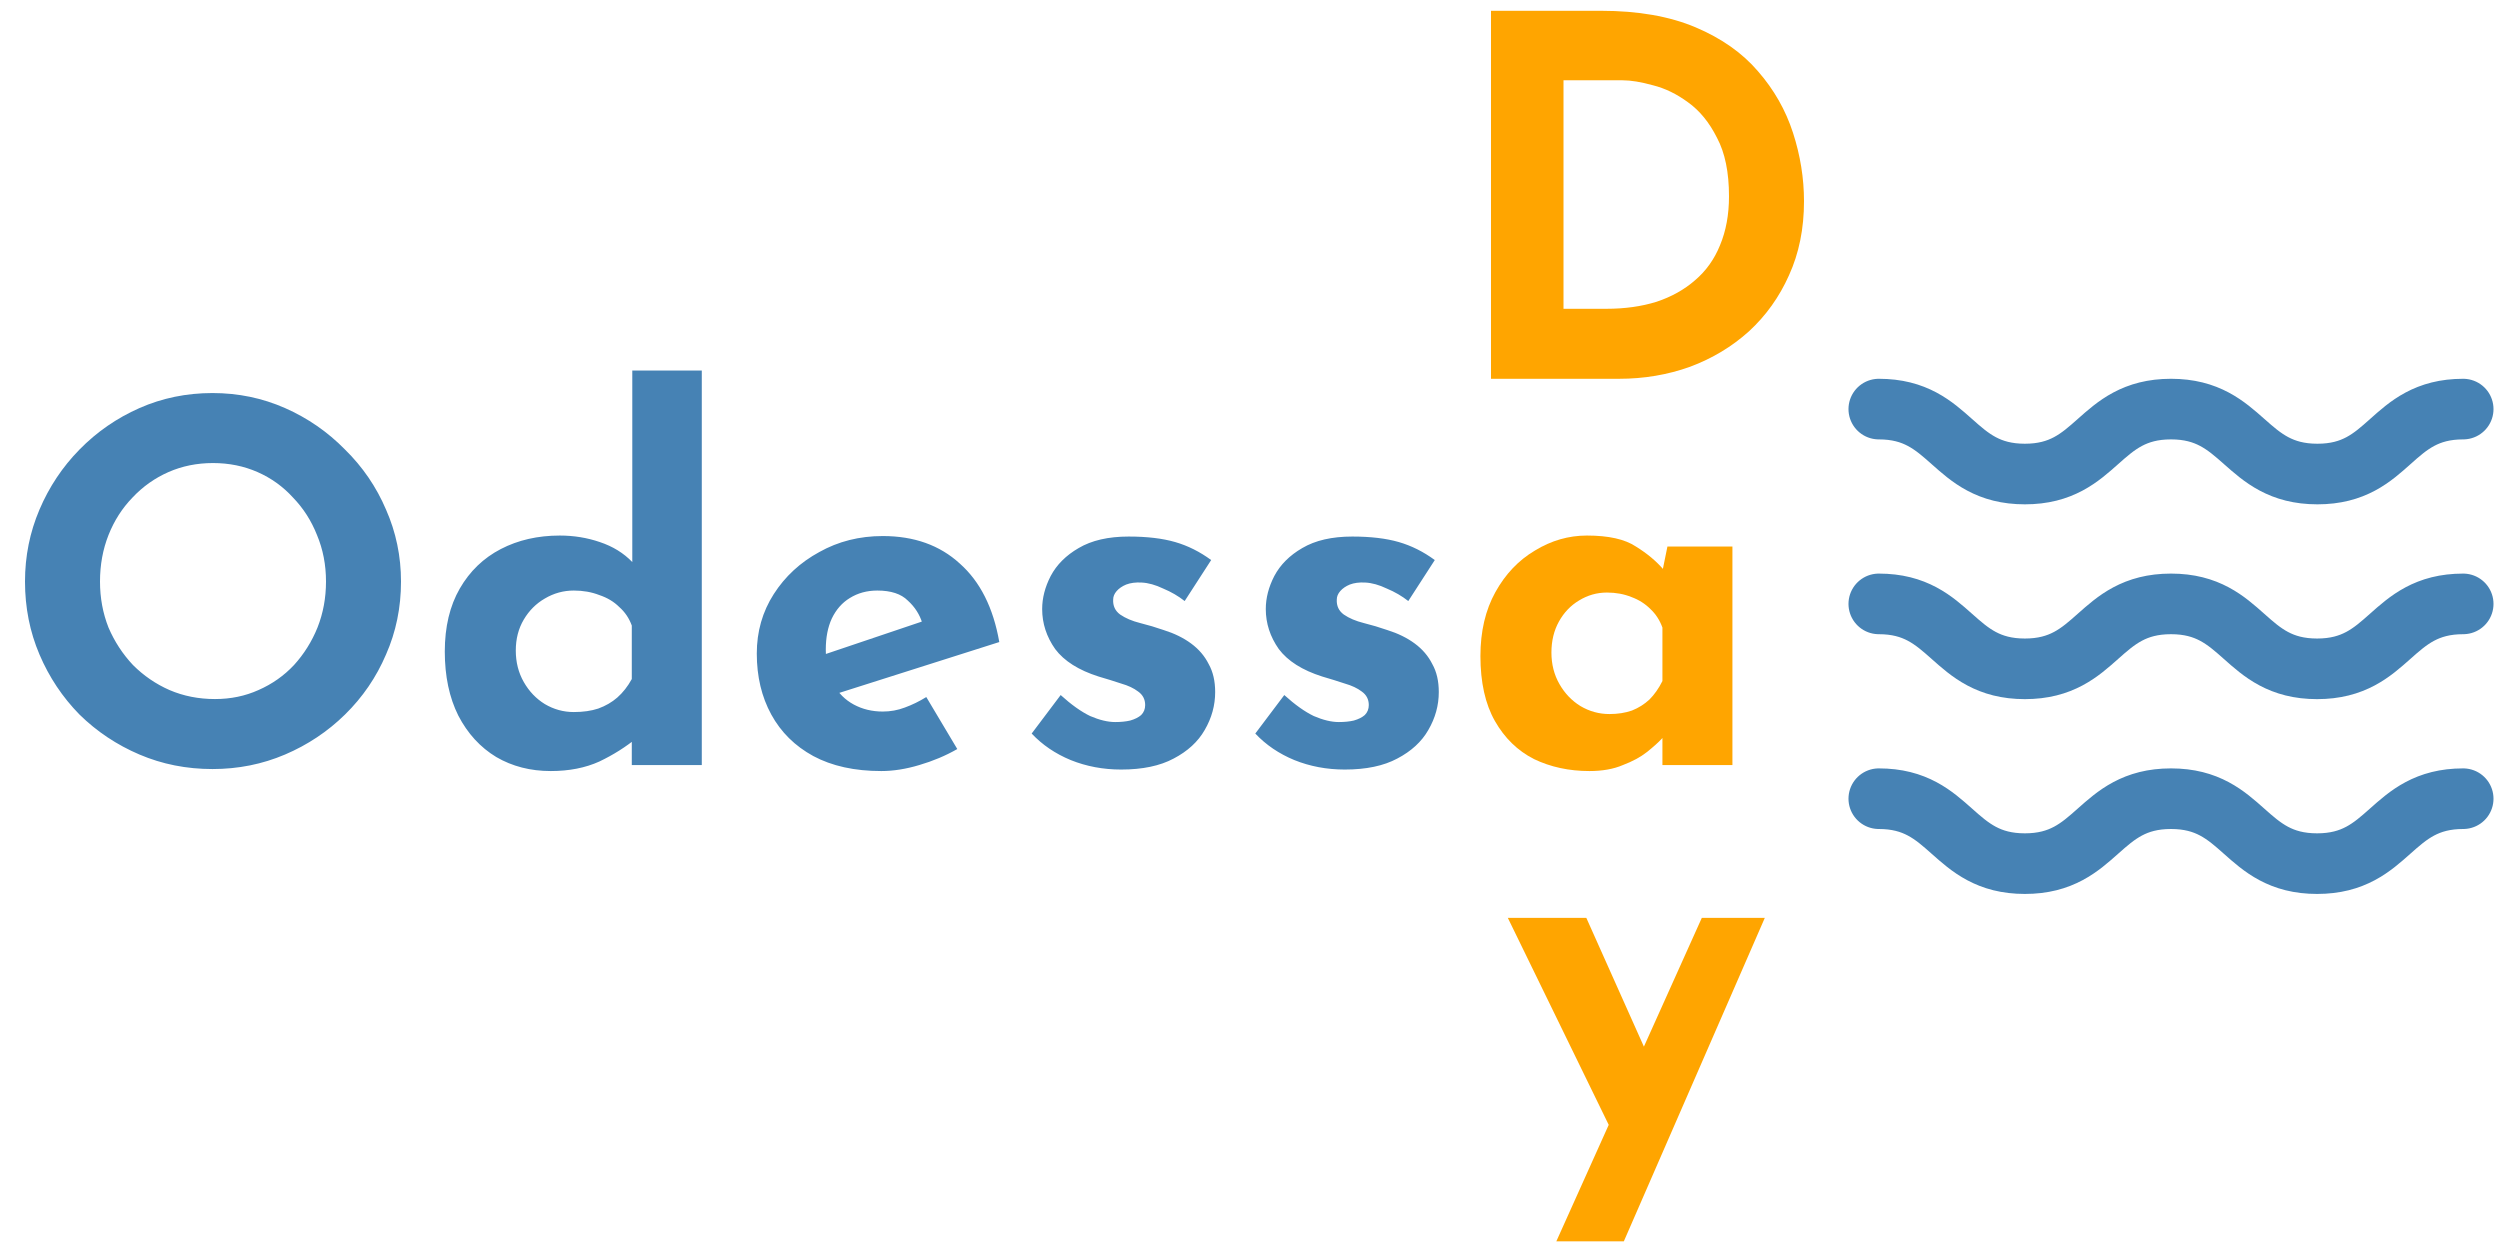<svg width="165" height="83" viewBox="0 0 165 83" fill="none" xmlns="http://www.w3.org/2000/svg">
<path d="M1.65 38.382C1.65 36.71 1.969 35.126 2.607 33.63C3.245 32.134 4.125 30.814 5.247 29.67C6.391 28.504 7.711 27.591 9.207 26.931C10.703 26.271 12.309 25.941 14.025 25.941C15.719 25.941 17.314 26.271 18.81 26.931C20.306 27.591 21.626 28.504 22.77 29.67C23.936 30.814 24.838 32.134 25.476 33.63C26.136 35.126 26.466 36.71 26.466 38.382C26.466 40.098 26.136 41.704 25.476 43.2C24.838 44.696 23.936 46.016 22.77 47.16C21.626 48.282 20.306 49.162 18.81 49.8C17.314 50.438 15.719 50.757 14.025 50.757C12.309 50.757 10.703 50.438 9.207 49.8C7.711 49.162 6.391 48.282 5.247 47.16C4.125 46.016 3.245 44.696 2.607 43.2C1.969 41.704 1.65 40.098 1.65 38.382ZM6.6 38.382C6.6 39.46 6.787 40.472 7.161 41.418C7.557 42.342 8.096 43.167 8.778 43.893C9.482 44.597 10.285 45.147 11.187 45.543C12.111 45.939 13.112 46.137 14.19 46.137C15.224 46.137 16.181 45.939 17.061 45.543C17.963 45.147 18.744 44.597 19.404 43.893C20.064 43.167 20.581 42.342 20.955 41.418C21.329 40.472 21.516 39.46 21.516 38.382C21.516 37.282 21.318 36.259 20.922 35.313C20.548 34.367 20.02 33.542 19.338 32.838C18.678 32.112 17.897 31.551 16.995 31.155C16.093 30.759 15.114 30.561 14.058 30.561C13.002 30.561 12.023 30.759 11.121 31.155C10.219 31.551 9.427 32.112 8.745 32.838C8.063 33.542 7.535 34.367 7.161 35.313C6.787 36.259 6.6 37.282 6.6 38.382ZM36.352 50.889C35.01 50.889 33.811 50.581 32.755 49.965C31.699 49.327 30.863 48.414 30.247 47.226C29.653 46.038 29.356 44.63 29.356 43.002C29.356 41.374 29.686 39.988 30.346 38.844C31.006 37.7 31.908 36.831 33.052 36.237C34.196 35.643 35.494 35.346 36.946 35.346C37.87 35.346 38.75 35.489 39.586 35.775C40.444 36.061 41.159 36.501 41.731 37.095V38.547V24.456H46.318V50.493H41.698V47.688L42.061 48.678C41.313 49.294 40.477 49.822 39.553 50.262C38.629 50.68 37.562 50.889 36.352 50.889ZM37.87 46.995C38.486 46.995 39.025 46.918 39.487 46.764C39.971 46.588 40.389 46.346 40.741 46.038C41.115 45.708 41.434 45.301 41.698 44.817V41.286C41.522 40.802 41.247 40.395 40.873 40.065C40.521 39.713 40.081 39.449 39.553 39.273C39.047 39.075 38.486 38.976 37.87 38.976C37.188 38.976 36.55 39.152 35.956 39.504C35.384 39.834 34.922 40.296 34.57 40.89C34.218 41.484 34.042 42.166 34.042 42.936C34.042 43.706 34.218 44.399 34.57 45.015C34.922 45.631 35.384 46.115 35.956 46.467C36.55 46.819 37.188 46.995 37.87 46.995ZM58.165 50.889C56.405 50.889 54.909 50.559 53.677 49.899C52.467 49.239 51.543 48.326 50.905 47.16C50.267 45.994 49.948 44.652 49.948 43.134C49.948 41.682 50.322 40.373 51.07 39.207C51.818 38.041 52.819 37.117 54.073 36.435C55.327 35.731 56.724 35.379 58.264 35.379C60.332 35.379 62.026 35.984 63.346 37.194C64.688 38.382 65.557 40.109 65.953 42.375L54.733 45.939L53.71 43.431L61.828 40.692L60.871 41.121C60.695 40.549 60.376 40.054 59.914 39.636C59.474 39.196 58.803 38.976 57.901 38.976C57.219 38.976 56.614 39.141 56.086 39.471C55.58 39.779 55.184 40.23 54.898 40.824C54.634 41.396 54.502 42.078 54.502 42.87C54.502 43.772 54.667 44.531 54.997 45.147C55.327 45.741 55.778 46.192 56.35 46.5C56.922 46.808 57.56 46.962 58.264 46.962C58.77 46.962 59.254 46.874 59.716 46.698C60.2 46.522 60.673 46.291 61.135 46.005L63.181 49.437C62.411 49.877 61.575 50.229 60.673 50.493C59.793 50.757 58.957 50.889 58.165 50.889ZM73.997 50.79C72.809 50.79 71.698 50.581 70.664 50.163C69.652 49.745 68.794 49.162 68.09 48.414L70.004 45.873C70.708 46.511 71.357 46.973 71.951 47.259C72.567 47.523 73.117 47.655 73.601 47.655C73.975 47.655 74.305 47.622 74.591 47.556C74.899 47.468 75.141 47.347 75.317 47.193C75.493 47.017 75.581 46.797 75.581 46.533C75.581 46.159 75.427 45.862 75.119 45.642C74.833 45.422 74.459 45.246 73.997 45.114C73.535 44.96 73.04 44.806 72.512 44.652C71.192 44.234 70.235 43.629 69.641 42.837C69.069 42.023 68.783 41.143 68.783 40.197C68.783 39.471 68.97 38.745 69.344 38.019C69.74 37.271 70.356 36.655 71.192 36.171C72.05 35.665 73.15 35.412 74.492 35.412C75.702 35.412 76.725 35.533 77.561 35.775C78.397 36.017 79.189 36.413 79.937 36.963L78.188 39.669C77.77 39.339 77.297 39.064 76.769 38.844C76.263 38.602 75.79 38.47 75.35 38.448C74.954 38.426 74.613 38.47 74.327 38.58C74.063 38.69 73.854 38.833 73.7 39.009C73.546 39.185 73.469 39.372 73.469 39.57C73.447 39.988 73.601 40.318 73.931 40.56C74.283 40.802 74.723 40.989 75.251 41.121C75.779 41.253 76.296 41.407 76.802 41.583C77.506 41.803 78.111 42.1 78.617 42.474C79.123 42.848 79.508 43.299 79.772 43.827C80.058 44.333 80.201 44.949 80.201 45.675C80.201 46.555 79.97 47.391 79.508 48.183C79.068 48.953 78.386 49.58 77.462 50.064C76.56 50.548 75.405 50.79 73.997 50.79ZM88.756 50.79C87.568 50.79 86.457 50.581 85.423 50.163C84.411 49.745 83.553 49.162 82.849 48.414L84.763 45.873C85.467 46.511 86.116 46.973 86.71 47.259C87.326 47.523 87.876 47.655 88.36 47.655C88.734 47.655 89.064 47.622 89.35 47.556C89.658 47.468 89.9 47.347 90.076 47.193C90.252 47.017 90.34 46.797 90.34 46.533C90.34 46.159 90.186 45.862 89.878 45.642C89.592 45.422 89.218 45.246 88.756 45.114C88.294 44.96 87.799 44.806 87.271 44.652C85.951 44.234 84.994 43.629 84.4 42.837C83.828 42.023 83.542 41.143 83.542 40.197C83.542 39.471 83.729 38.745 84.103 38.019C84.499 37.271 85.115 36.655 85.951 36.171C86.809 35.665 87.909 35.412 89.251 35.412C90.461 35.412 91.484 35.533 92.32 35.775C93.156 36.017 93.948 36.413 94.696 36.963L92.947 39.669C92.529 39.339 92.056 39.064 91.528 38.844C91.022 38.602 90.549 38.47 90.109 38.448C89.713 38.426 89.372 38.47 89.086 38.58C88.822 38.69 88.613 38.833 88.459 39.009C88.305 39.185 88.228 39.372 88.228 39.57C88.206 39.988 88.36 40.318 88.69 40.56C89.042 40.802 89.482 40.989 90.01 41.121C90.538 41.253 91.055 41.407 91.561 41.583C92.265 41.803 92.87 42.1 93.376 42.474C93.882 42.848 94.267 43.299 94.531 43.827C94.817 44.333 94.96 44.949 94.96 45.675C94.96 46.555 94.729 47.391 94.267 48.183C93.827 48.953 93.145 49.58 92.221 50.064C91.319 50.548 90.164 50.79 88.756 50.79Z" fill="#4682B4"/>
<path d="M104.902 50.889C103.56 50.889 102.339 50.625 101.239 50.097C100.161 49.547 99.303 48.711 98.665 47.589C98.027 46.467 97.708 45.037 97.708 43.299C97.708 41.671 98.038 40.263 98.698 39.075C99.358 37.887 100.227 36.974 101.305 36.336C102.383 35.676 103.527 35.346 104.737 35.346C106.167 35.346 107.245 35.588 107.971 36.072C108.719 36.534 109.335 37.051 109.819 37.623L109.621 38.184L110.05 36.072H114.34V50.493H109.72V47.358L110.083 48.348C110.039 48.348 109.907 48.48 109.687 48.744C109.467 48.986 109.137 49.283 108.697 49.635C108.279 49.965 107.751 50.251 107.113 50.493C106.497 50.757 105.76 50.889 104.902 50.889ZM106.222 47.127C106.772 47.127 107.267 47.05 107.707 46.896C108.147 46.72 108.532 46.478 108.862 46.17C109.192 45.84 109.478 45.433 109.72 44.949V41.418C109.544 40.934 109.28 40.527 108.928 40.197C108.576 39.845 108.158 39.581 107.674 39.405C107.19 39.207 106.651 39.108 106.057 39.108C105.397 39.108 104.781 39.284 104.209 39.636C103.659 39.966 103.219 40.428 102.889 41.022C102.559 41.616 102.394 42.298 102.394 43.068C102.394 43.838 102.57 44.531 102.922 45.147C103.274 45.763 103.736 46.247 104.308 46.599C104.902 46.951 105.54 47.127 106.222 47.127Z" fill="#FFA500"/>
<path d="M98.406 25V0.712H105.666C108.108 0.712 110.187 1.075 111.903 1.801C113.619 2.527 114.994 3.495 116.028 4.705C117.084 5.915 117.854 7.268 118.338 8.764C118.822 10.26 119.064 11.767 119.064 13.285C119.064 15.089 118.734 16.717 118.074 18.169C117.436 19.599 116.556 20.831 115.434 21.865C114.312 22.877 113.014 23.658 111.54 24.208C110.066 24.736 108.504 25 106.854 25H98.406ZM103.191 20.38H106.029C107.239 20.38 108.339 20.226 109.329 19.918C110.319 19.588 111.166 19.115 111.87 18.499C112.596 17.883 113.146 17.113 113.52 16.189C113.916 15.243 114.114 14.165 114.114 12.955C114.114 11.371 113.85 10.084 113.322 9.094C112.816 8.082 112.178 7.301 111.408 6.751C110.66 6.201 109.89 5.827 109.098 5.629C108.306 5.409 107.635 5.299 107.085 5.299H103.191V20.38ZM102.717 81.93L112.32 60.579H116.478L107.172 81.93H102.717ZM106.578 75.066L99.516 60.579H104.697L110.142 72.756L106.578 75.066Z" fill="#FFA500"/>
<path d="M162.571 39.857C157.75 39.857 157.75 44.143 152.929 44.143C148.107 44.143 148.107 39.857 143.286 39.857C138.464 39.857 138.464 44.143 133.643 44.143C128.821 44.143 128.821 39.857 124 39.857" stroke="#4682B4" stroke-width="4" stroke-linecap="round" stroke-linejoin="round"/>
<path d="M124 27C128.821 27 128.821 31.286 133.643 31.286C138.464 31.286 138.464 27 143.286 27C148.107 27 148.129 31.286 152.95 31.286C157.771 31.286 157.75 27 162.571 27" stroke="#4682B4" stroke-width="4" stroke-linecap="round" stroke-linejoin="round"/>
<path d="M162.571 52.714C157.75 52.714 157.75 57 152.929 57C148.107 57 148.107 52.714 143.286 52.714C138.464 52.714 138.464 57 133.643 57C128.821 57 128.821 52.714 124 52.714" stroke="#4682B4" stroke-width="4" stroke-linecap="round" stroke-linejoin="round"/>
</svg>
